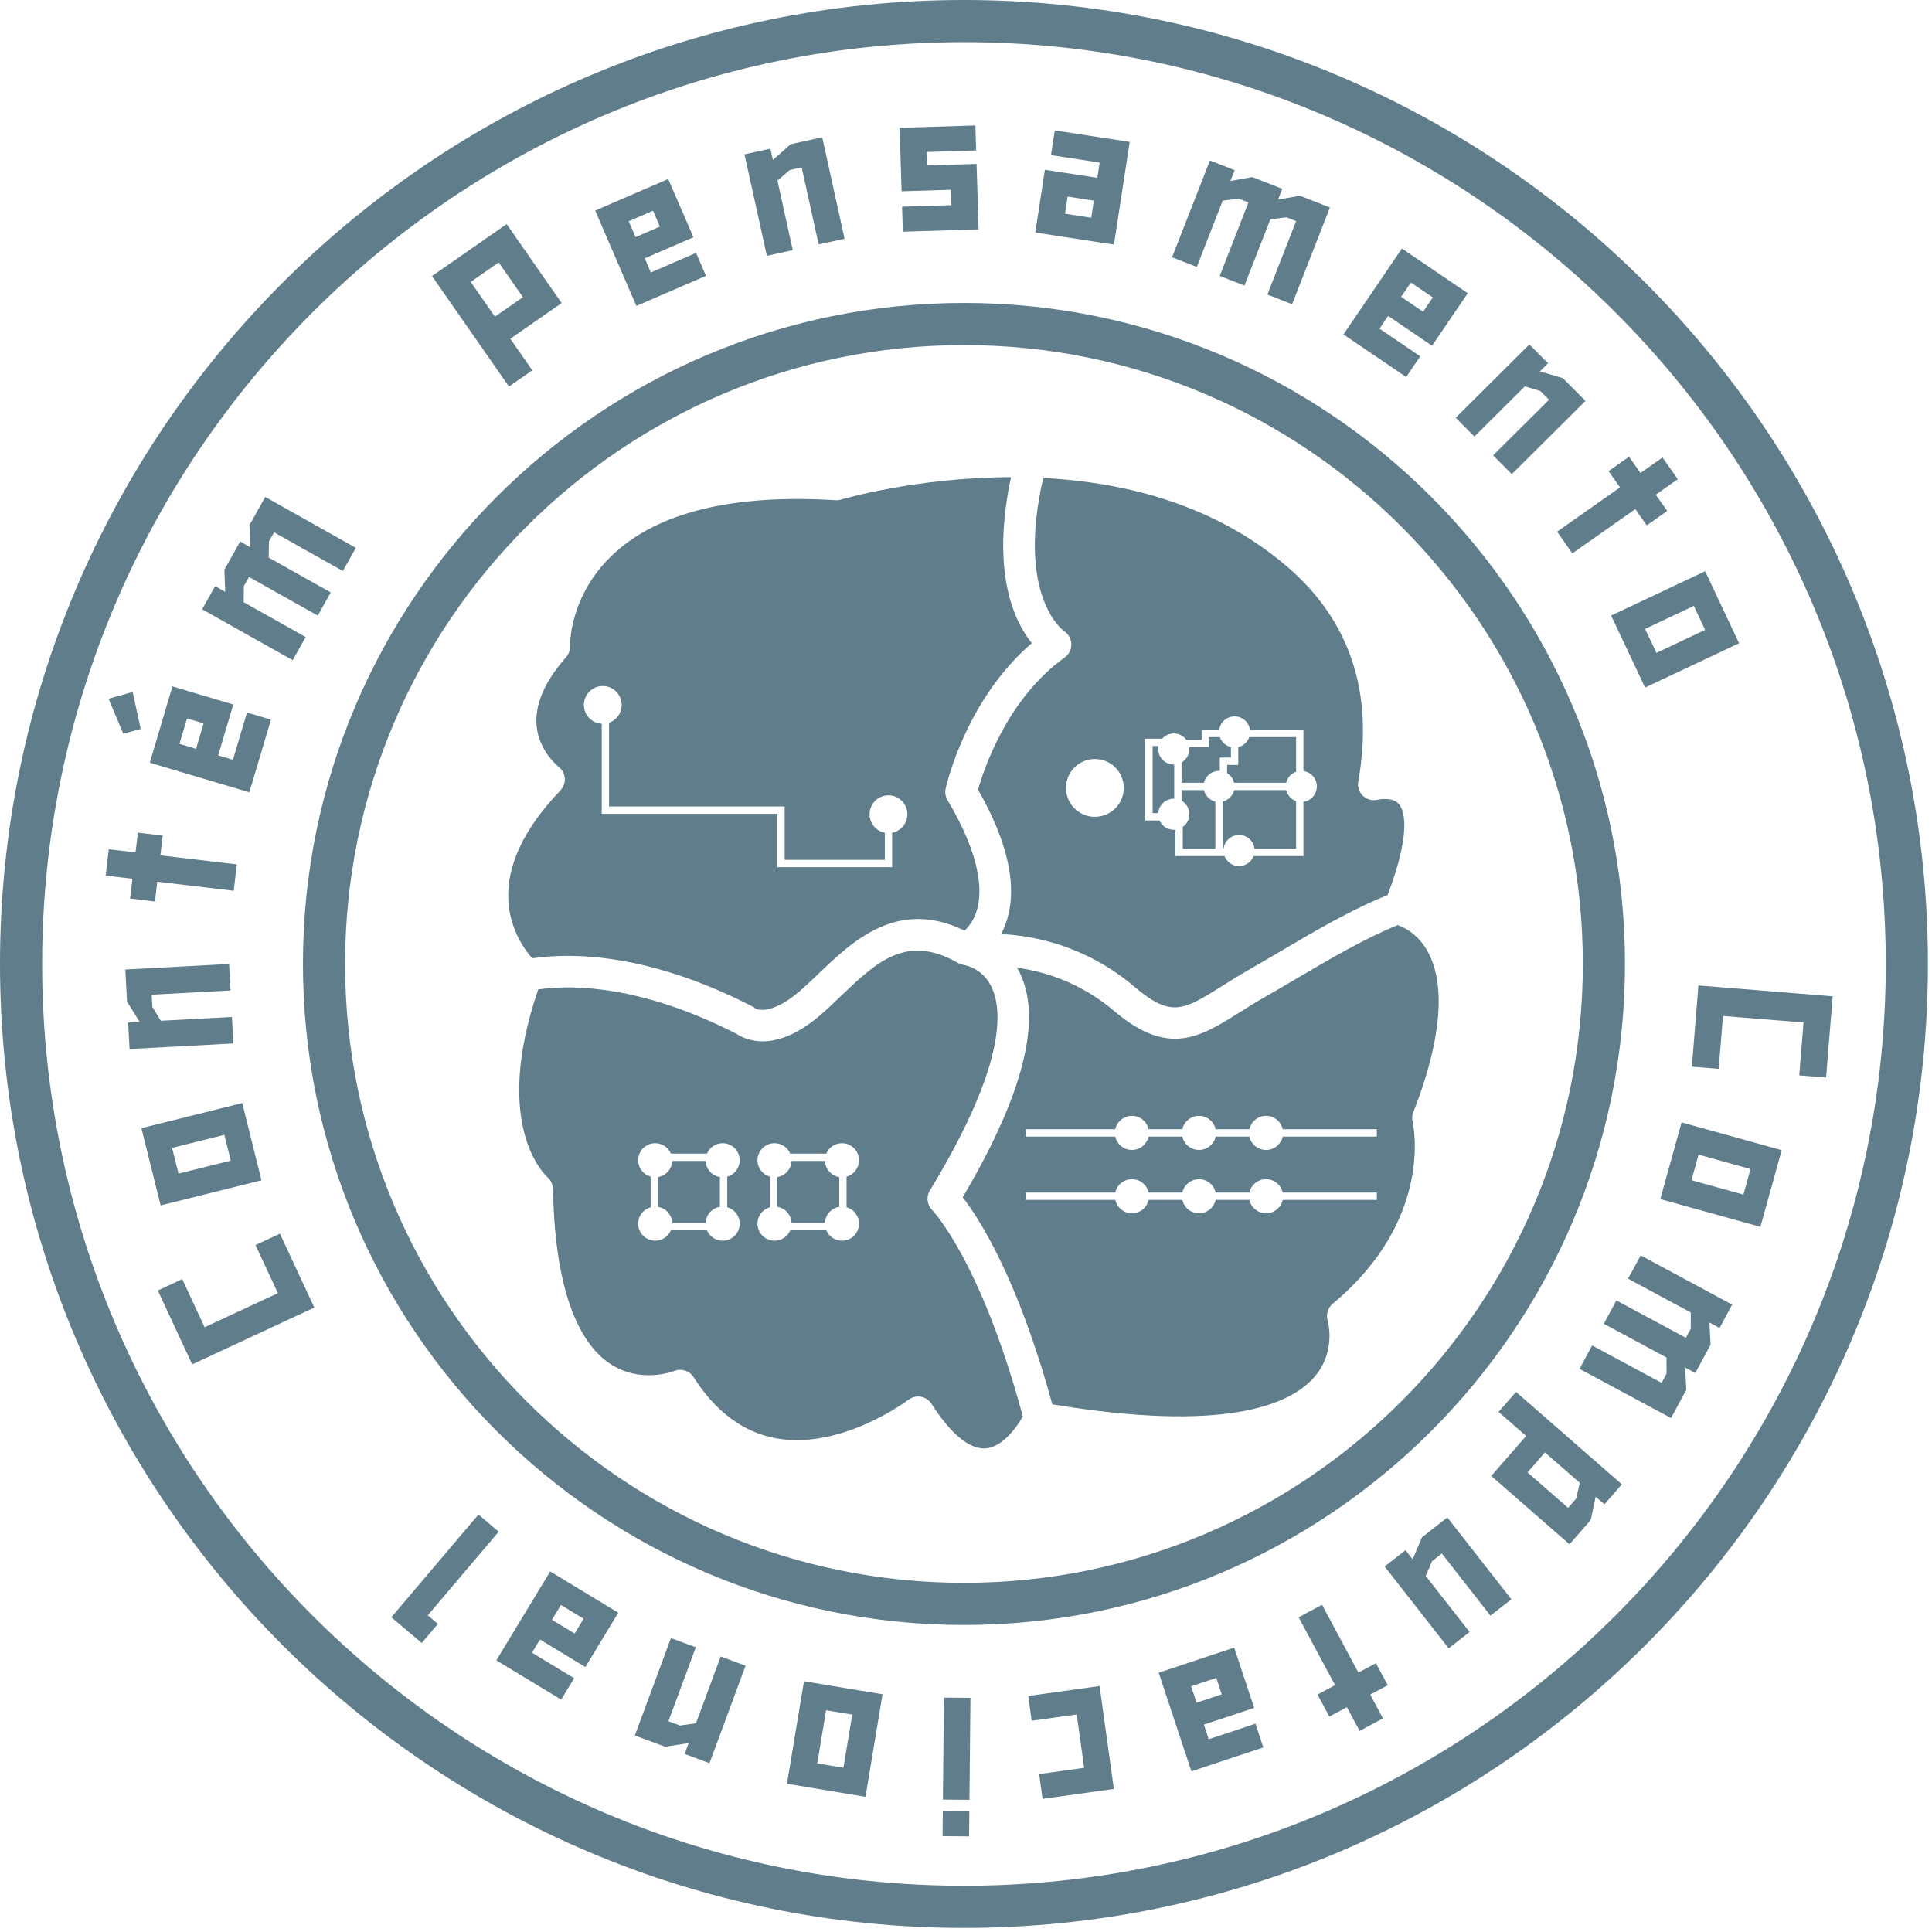 <?xml version="1.0" encoding="UTF-8" standalone="no"?>
<!DOCTYPE svg PUBLIC "-//W3C//DTD SVG 1.1//EN" "http://www.w3.org/Graphics/SVG/1.1/DTD/svg11.dtd">
<svg width="100%" height="100%" viewBox="0 0 313 313" version="1.1" xmlns="http://www.w3.org/2000/svg" xmlns:xlink="http://www.w3.org/1999/xlink" xml:space="preserve" xmlns:serif="http://www.serif.com/" style="fill-rule:evenodd;clip-rule:evenodd;stroke-linejoin:round;stroke-miterlimit:2;">
    <g transform="matrix(1,0,0,1,-1987.58,-18.83)">
        <g transform="matrix(1,0,0,1,1968.75,0)">
            <g transform="matrix(1,0,0,1,175,324.342)">
                <path d="M0,-298.684C-82.348,-298.684 -149.342,-231.689 -149.342,-149.342C-149.342,-66.995 -82.348,0 0,0C82.348,0 149.342,-66.995 149.342,-149.342C149.342,-231.689 82.348,-298.684 0,-298.684M0,6.828C-86.112,6.828 -156.17,-63.229 -156.17,-149.342C-156.17,-235.455 -86.112,-305.512 0,-305.512C86.112,-305.512 156.17,-235.455 156.17,-149.342C156.17,-63.229 86.112,6.828 0,6.828" style="fill:rgb(96,125,139);fill-rule:nonzero;"/>
            </g>
        </g>
        <g transform="matrix(1,0,0,1,1968.75,0)">
            <g transform="matrix(1,0,0,1,175,275.262)">
                <path d="M0,-200.524C-55.284,-200.524 -100.262,-155.546 -100.262,-100.262C-100.262,-44.978 -55.284,-0 0,-0C55.284,-0 100.262,-44.978 100.262,-100.262C100.262,-155.546 55.284,-200.524 0,-200.524M0,6.828C-59.05,6.828 -107.09,-41.212 -107.09,-100.262C-107.09,-159.312 -59.05,-207.352 0,-207.352C59.05,-207.352 107.09,-159.312 107.09,-100.262C107.09,-41.212 59.05,6.828 0,6.828" style="fill:rgb(96,125,139);fill-rule:nonzero;"/>
            </g>
        </g>
        <g transform="matrix(1,0,0,1,1968.75,0)">
            <g transform="matrix(1,0,0,1,49.965,218.696)">
                <path d="M0,21.172L-5.568,9.205L-1.611,7.364L2.015,15.157L13.885,9.635L10.259,1.841L14.215,0L19.784,11.968L0,21.172Z" style="fill:rgb(96,125,139);fill-rule:nonzero;"/>
            </g>
        </g>
        <g transform="matrix(1,0,0,1,1968.75,0)">
            <g transform="matrix(1,0,0,1,55.18,208.967)">
                <path d="M0,-6.282L-8.47,-4.172L-7.432,-0.002L1.039,-2.11L0,-6.282ZM-10.326,5.15L-13.439,-7.364L2.896,-11.432L6.008,1.081L-10.326,5.15Z" style="fill:rgb(96,125,139);fill-rule:nonzero;"/>
            </g>
        </g>
        <g transform="matrix(1,0,0,1,1968.75,0)">
            <g transform="matrix(1,0,0,1,39.82,174.999)">
                <path d="M0,13.78L-0.229,9.487L1.639,9.386L-0.409,6.114L-0.687,0.902L16.124,0L16.354,4.292L3.589,4.976L3.695,6.969L5.063,9.203L16.582,8.585L16.811,12.878L0,13.78Z" style="fill:rgb(96,125,139);fill-rule:nonzero;"/>
            </g>
        </g>
        <g transform="matrix(1,0,0,1,1968.75,0)">
            <g transform="matrix(1,0,0,1,44.309,156.933)">
                <path d="M0,4.742L-0.378,7.944L-4.403,7.467L-4.024,4.266L-8.358,3.753L-7.854,-0.515L-3.52,-0.002L-3.142,-3.202L0.883,-2.727L0.504,0.474L12.888,1.941L12.383,6.209L0,4.742Z" style="fill:rgb(96,125,139);fill-rule:nonzero;"/>
            </g>
        </g>
        <g transform="matrix(1,0,0,1,1968.75,0)">
            <g transform="matrix(1,0,0,1,51.816,141.207)">
                <path d="M0,-5.185L-2.689,-5.983L-3.913,-1.864L-1.223,-1.064L0,-5.185ZM-8.722,1.191L-5.051,-11.169L4.81,-8.239L2.363,0.001L4.753,0.711L7.025,-6.94L10.91,-5.787L7.414,5.984L-8.722,1.191ZM-13.017,-3.512L-15.397,-9.183L-11.498,-10.267L-10.189,-4.272L-13.017,-3.512Z" style="fill:rgb(96,125,139);fill-rule:nonzero;"/>
            </g>
        </g>
        <g transform="matrix(1,0,0,1,1968.75,0)">
            <g transform="matrix(1,0,0,1,51.575,107.587)">
                <path d="M0,9.95L2.106,6.203L3.736,7.119L3.61,3.527L6.167,-1.023L7.798,-0.107L7.672,-3.699L10.229,-8.249L24.903,0.001L22.798,3.747L11.656,-2.515L10.828,-1.045L10.787,1.575L20.842,7.225L18.736,10.972L7.594,4.71L6.767,6.182L6.726,8.8L16.78,14.451L14.674,18.199L0,9.95Z" style="fill:rgb(96,125,139);fill-rule:nonzero;"/>
            </g>
        </g>
        <g transform="matrix(1,0,0,1,1968.75,0)">
            <g transform="matrix(1,0,0,1,103.546,69.618)">
                <path d="M0,-2.643L-3.919,-8.271L-8.454,-5.116L-4.537,0.513L0,-2.643ZM-14.729,-6.068L-2.632,-14.482L6.273,-1.692L-2.043,4.094L1.52,9.211L-2.261,11.839L-14.729,-6.068Z" style="fill:rgb(96,125,139);fill-rule:nonzero;"/>
            </g>
        </g>
        <g transform="matrix(1,0,0,1,1968.75,0)">
            <g transform="matrix(1,0,0,1,125.739,60.681)">
                <path d="M0,-5.14L-1.114,-7.715L-5.058,-6.01L-3.944,-3.434L0,-5.14ZM-10.487,-7.737L1.347,-12.854L5.429,-3.411L-2.46,-0L-1.47,2.289L5.855,-0.878L7.464,2.841L-3.807,7.714L-10.487,-7.737Z" style="fill:rgb(96,125,139);fill-rule:nonzero;"/>
            </g>
        </g>
        <g transform="matrix(1,0,0,1,1968.75,0)">
            <g transform="matrix(1,0,0,1,139.446,57.508)">
                <path d="M0,-13.672L4.197,-14.595L4.599,-12.769L7.495,-15.32L12.592,-16.441L16.212,0L12.015,0.923L9.266,-11.56L7.317,-11.131L5.337,-9.419L7.817,1.846L3.62,2.769L0,-13.672Z" style="fill:rgb(96,125,139);fill-rule:nonzero;"/>
            </g>
        </g>
        <g transform="matrix(1,0,0,1,1968.75,0)">
            <g transform="matrix(1,0,0,1,164.973,43.206)">
                <path d="M0,9.107L7.977,8.86L7.9,6.366L-0.077,6.613L-0.394,-3.671L11.876,-4.052L12.002,0L4.025,0.248L4.093,2.429L12.069,2.181L12.397,12.778L0.125,13.159L0,9.107Z" style="fill:rgb(96,125,139);fill-rule:nonzero;"/>
            </g>
        </g>
        <g transform="matrix(1,0,0,1,1968.75,0)">
            <g transform="matrix(1,0,0,1,195.617,44.306)">
                <path d="M0,9.8L0.426,7.027L-3.823,6.375L-4.248,9.148L0,9.8ZM-7.505,2.028L0.993,3.329L1.37,0.865L-6.521,-0.344L-5.905,-4.348L6.233,-2.488L3.683,14.148L-9.064,12.194L-7.505,2.028Z" style="fill:rgb(96,125,139);fill-rule:nonzero;"/>
            </g>
        </g>
        <g transform="matrix(1,0,0,1,1968.75,0)">
            <g transform="matrix(1,0,0,1,214.849,68.119)">
                <path d="M0,-23.285L4.003,-21.718L3.321,-19.976L6.862,-20.6L11.723,-18.698L11.041,-16.956L14.582,-17.579L19.442,-15.676L13.31,0L9.307,-1.567L13.963,-13.469L12.391,-14.084L9.792,-13.763L5.59,-3.02L1.587,-4.587L6.243,-16.49L4.671,-17.105L2.072,-16.783L-2.13,-6.042L-6.134,-7.609L0,-23.285Z" style="fill:rgb(96,125,139);fill-rule:nonzero;"/>
            </g>
        </g>
        <g transform="matrix(1,0,0,1,1968.75,0)">
            <g transform="matrix(1,0,0,1,249.38,69.668)">
                <path d="M0,-0.332L1.578,-2.653L-1.977,-5.068L-3.555,-2.749L0,-0.332ZM-3.428,-10.578L7.237,-3.33L1.451,5.179L-5.658,0.345L-7.061,2.408L-0.459,6.896L-2.738,10.246L-12.896,3.343L-3.428,-10.578Z" style="fill:rgb(96,125,139);fill-rule:nonzero;"/>
            </g>
        </g>
        <g transform="matrix(1,0,0,1,1968.75,0)">
            <g transform="matrix(1,0,0,1,266.599,95.65)">
                <path d="M0,-21.01L3.029,-17.963L1.704,-16.644L5.41,-15.569L9.089,-11.868L-2.845,0L-5.875,-3.046L3.187,-12.059L1.779,-13.472L-0.728,-14.226L-8.904,-6.094L-11.934,-9.141L0,-21.01Z" style="fill:rgb(96,125,139);fill-rule:nonzero;"/>
            </g>
        </g>
        <g transform="matrix(1,0,0,1,1968.75,0)">
            <g transform="matrix(1,0,0,1,281.287,103.513)">
                <path d="M0,-5.723L-1.854,-8.359L1.46,-10.691L3.314,-8.055L6.884,-10.566L9.356,-7.05L5.786,-4.539L7.641,-1.902L4.326,0.429L2.472,-2.207L-7.727,4.968L-10.198,1.452L0,-5.723Z" style="fill:rgb(96,125,139);fill-rule:nonzero;"/>
            </g>
        </g>
        <g transform="matrix(1,0,0,1,1968.75,0)">
            <g transform="matrix(1,0,0,1,287.179,116.989)">
                <path d="M0,7.612L7.896,3.889L6.064,-0L-1.832,3.722L0,7.612ZM7.898,-5.617L13.395,6.05L-1.834,13.229L-7.33,1.562L7.898,-5.617Z" style="fill:rgb(96,125,139);fill-rule:nonzero;"/>
            </g>
        </g>
        <g transform="matrix(1,0,0,1,1968.75,0)">
            <g transform="matrix(1,0,0,1,315.737,191.637)">
                <path d="M0,-11.393L-1.064,1.763L-5.414,1.411L-4.721,-7.156L-17.771,-8.212L-18.463,0.354L-22.812,0.003L-21.749,-13.156L0,-11.393Z" style="fill:rgb(96,125,139);fill-rule:nonzero;"/>
            </g>
        </g>
        <g transform="matrix(1,0,0,1,1968.75,0)">
            <g transform="matrix(1,0,0,1,292.865,208.227)">
                <path d="M0,1.809L8.412,4.141L9.561,-0.001L1.15,-2.333L0,1.809ZM14.615,-3.06L11.167,9.366L-5.055,4.869L-1.605,-7.557L14.615,-3.06Z" style="fill:rgb(96,125,139);fill-rule:nonzero;"/>
            </g>
        </g>
        <g transform="matrix(1,0,0,1,1968.75,0)">
            <g transform="matrix(1,0,0,1,299.453,240.596)">
                <path d="M0,-10.406L-2.038,-6.623L-3.686,-7.509L-3.494,-3.92L-5.97,0.676L-7.616,-0.21L-7.426,3.38L-9.9,7.976L-24.722,0.001L-22.683,-3.784L-11.43,2.272L-10.629,0.783L-10.635,-1.834L-20.791,-7.3L-18.753,-11.083L-7.499,-5.028L-6.699,-6.515L-6.704,-9.134L-16.859,-14.597L-14.822,-18.382L0,-10.406Z" style="fill:rgb(96,125,139);fill-rule:nonzero;"/>
            </g>
        </g>
        <g transform="matrix(1,0,0,1,1968.75,0)">
            <g transform="matrix(1,0,0,1,266.301,255.98)">
                <path d="M0,1.391L6.576,7.131L7.889,5.629L8.464,3.075L2.826,-1.847L0,1.391ZM15.282,3.322L12.456,6.559L11.047,5.329L10.235,9.103L6.804,13.035L-5.88,1.963L-0.228,-4.511L-4.69,-8.407L-1.863,-11.644L15.282,3.322Z" style="fill:rgb(96,125,139);fill-rule:nonzero;"/>
            </g>
        </g>
        <g transform="matrix(1,0,0,1,1968.75,0)">
            <g transform="matrix(1,0,0,1,263.683,272.617)">
                <path d="M0,5.31L-3.385,7.959L-11.262,-2.106L-12.833,-0.876L-13.878,1.525L-6.77,10.608L-10.153,13.257L-20.529,0L-17.145,-2.648L-15.992,-1.176L-14.485,-4.73L-10.375,-7.947L0,5.31Z" style="fill:rgb(96,125,139);fill-rule:nonzero;"/>
            </g>
        </g>
        <g transform="matrix(1,0,0,1,1968.75,0)">
            <g transform="matrix(1,0,0,1,238.904,288.263)">
                <path d="M0,1.539L2.84,0.016L4.755,3.587L1.916,5.11L3.979,8.957L0.193,10.989L-1.87,7.143L-4.709,8.667L-6.626,5.096L-3.786,3.572L-9.681,-7.418L-5.896,-9.45L0,1.539Z" style="fill:rgb(96,125,139);fill-rule:nonzero;"/>
            </g>
        </g>
        <g transform="matrix(1,0,0,1,1968.75,0)">
            <g transform="matrix(1,0,0,1,211.802,299.54)">
                <path d="M0,-7.521L0.884,-4.858L4.963,-6.213L4.078,-8.875L0,-7.521ZM10.22,-4.018L2.063,-1.308L2.849,1.06L10.423,-1.458L11.701,2.389L0.048,6.262L-5.258,-9.716L6.978,-13.783L10.22,-4.018Z" style="fill:rgb(96,125,139);fill-rule:nonzero;"/>
            </g>
        </g>
        <g transform="matrix(1,0,0,1,1968.75,0)">
            <g transform="matrix(1,0,0,1,199.287,293.591)">
                <path d="M0,15.062L-11.555,16.669L-12.112,12.656L-4.815,11.642L-6.018,2.999L-13.315,4.012L-13.873,-0L-2.318,-1.607L0,15.062Z" style="fill:rgb(96,125,139);fill-rule:nonzero;"/>
            </g>
        </g>
        <g transform="matrix(1,0,0,1,1968.75,0)">
            <g transform="matrix(1,0,0,1,175.888,299.778)">
                <path d="M0,10.64L-4.299,10.599L-4.137,-5.922L0.161,-5.881L0,10.64ZM-0.058,16.562L-4.357,16.521L-4.317,12.468L-0.018,12.511L-0.058,16.562Z" style="fill:rgb(96,125,139);fill-rule:nonzero;"/>
            </g>
        </g>
        <g transform="matrix(1,0,0,1,1968.75,0)">
            <g transform="matrix(1,0,0,1,152.661,305.225)">
                <path d="M0,-9.317L-1.431,-0.707L2.811,-0.002L4.241,-8.612L0,-9.317ZM6.387,4.702L-6.335,2.585L-3.577,-14.019L9.146,-11.904L6.387,4.702Z" style="fill:rgb(96,125,139);fill-rule:nonzero;"/>
            </g>
        </g>
        <g transform="matrix(1,0,0,1,1968.75,0)">
            <g transform="matrix(1,0,0,1,133.771,284.212)">
                <path d="M0,20.264L-4.031,18.771L-3.381,17.017L-7.198,17.598L-12.093,15.785L-6.242,0L-2.211,1.493L-6.653,13.478L-4.782,14.171L-2.189,13.802L1.819,2.987L5.85,4.479L0,20.264Z" style="fill:rgb(96,125,139);fill-rule:nonzero;"/>
            </g>
        </g>
        <g transform="matrix(1,0,0,1,1968.75,0)">
            <g transform="matrix(1,0,0,1,109.703,288.757)">
                <path d="M0,-9.91L-1.454,-7.51L2.222,-5.281L3.676,-7.681L0,-9.91ZM3.959,0.147L-3.394,-4.311L-4.687,-2.177L2.141,1.961L0.041,5.428L-10.463,-0.94L-1.737,-15.338L9.292,-8.651L3.959,0.147Z" style="fill:rgb(96,125,139);fill-rule:nonzero;"/>
            </g>
        </g>
        <g transform="matrix(1,0,0,1,1968.75,0)">
            <g transform="matrix(1,0,0,1,88.132,268.676)">
                <path d="M0,11.851L1.639,13.241L-0.982,16.331L-5.899,12.164L8.212,-4.48L11.491,-1.702L0,11.851Z" style="fill:rgb(96,125,139);fill-rule:nonzero;"/>
            </g>
        </g>
        <g transform="matrix(1,0,0,1,1968.75,0)">
            <g transform="matrix(1,0,0,1,250.243,246.444)">
                <path d="M0,-73.257C2.003,-69.471 3.203,-61.913 -2.451,-47.406C-2.638,-46.929 -2.674,-46.395 -2.56,-45.896C-2.413,-45.253 0.848,-30.002 -15.511,-16.389C-16.295,-15.736 -16.611,-14.663 -16.326,-13.685C-16.266,-13.477 -14.883,-8.543 -18.582,-4.405C-22.628,0.118 -33.269,4.482 -60.933,-0.101C-66.518,-20.535 -72.761,-30.18 -75.45,-33.645C-66.193,-49.295 -62.896,-61.08 -65.646,-68.695C-65.933,-69.487 -66.271,-70.199 -66.645,-70.839C-62.287,-70.236 -56.413,-68.496 -50.95,-63.856C-42.129,-56.363 -37.053,-59.548 -30.626,-63.579C-29.293,-64.416 -27.914,-65.281 -26.338,-66.18C-24.714,-67.105 -23.048,-68.086 -21.353,-69.083C-15.952,-72.263 -10.381,-75.544 -4.971,-77.739C-4.1,-77.448 -1.654,-76.385 0,-73.257ZM-50.729,-44.668L-65.201,-44.668L-65.201,-43.481L-50.729,-43.481C-50.457,-42.241 -49.353,-41.314 -48.031,-41.314C-46.71,-41.314 -45.605,-42.241 -45.334,-43.481L-39.863,-43.481C-39.591,-42.241 -38.487,-41.314 -37.165,-41.314C-35.844,-41.314 -34.74,-42.241 -34.468,-43.481L-28.997,-43.481C-28.725,-42.241 -27.621,-41.314 -26.299,-41.314C-24.978,-41.314 -23.874,-42.241 -23.602,-43.481L-8.35,-43.481L-8.35,-44.668L-23.602,-44.668C-23.873,-45.908 -24.978,-46.836 -26.299,-46.836C-27.621,-46.836 -28.726,-45.908 -28.997,-44.668L-34.468,-44.668C-34.739,-45.908 -35.844,-46.836 -37.165,-46.836C-38.487,-46.836 -39.592,-45.908 -39.863,-44.668L-45.334,-44.668C-45.605,-45.908 -46.709,-46.836 -48.031,-46.836C-49.353,-46.836 -50.457,-45.908 -50.729,-44.668ZM-50.729,-34.408L-65.201,-34.408L-65.201,-33.221L-50.729,-33.221C-50.457,-31.981 -49.353,-31.054 -48.031,-31.054C-46.71,-31.054 -45.605,-31.981 -45.334,-33.221L-39.863,-33.221C-39.591,-31.981 -38.487,-31.054 -37.165,-31.054C-35.844,-31.054 -34.74,-31.981 -34.468,-33.221L-28.997,-33.221C-28.725,-31.981 -27.621,-31.054 -26.299,-31.054C-24.978,-31.054 -23.874,-31.981 -23.602,-33.221L-8.35,-33.221L-8.35,-34.408L-23.602,-34.408C-23.873,-35.648 -24.978,-36.576 -26.299,-36.576C-27.621,-36.576 -28.726,-35.648 -28.997,-34.408L-34.468,-34.408C-34.739,-35.648 -35.844,-36.576 -37.165,-36.576C-38.487,-36.576 -39.592,-35.648 -39.863,-34.408L-45.334,-34.408C-45.605,-35.648 -46.709,-36.576 -48.031,-36.576C-49.353,-36.576 -50.457,-35.648 -50.729,-34.408Z" style="fill:rgb(96,125,139);"/>
            </g>
        </g>
        <g transform="matrix(1,0,0,1,1968.75,0)">
            <g transform="matrix(1,0,0,1,184.535,175.466)">
                <path d="M0,72.837C-1.047,74.706 -3.344,77.831 -6.051,78.018C-8.633,78.19 -11.661,75.694 -14.806,70.785C-15.192,70.182 -15.815,69.769 -16.521,69.645C-16.667,69.619 -16.815,69.607 -16.962,69.607C-17.521,69.607 -18.071,69.79 -18.521,70.135C-18.628,70.217 -29.302,78.266 -39.913,76.394C-45.229,75.452 -49.748,72.113 -53.343,66.468C-54.001,65.435 -55.313,65.016 -56.454,65.466C-56.676,65.554 -61.98,67.576 -66.901,64.285C-72.671,60.427 -75.857,50.64 -76.115,35.982C-76.127,35.263 -76.466,34.562 -77.005,34.085C-77.386,33.749 -86.075,25.737 -78.505,3.651C-72.641,2.831 -61.667,3.065 -46.385,10.85C-45.053,11.756 -40.352,14.084 -33.215,8.16C-31.955,7.113 -30.695,5.906 -29.477,4.738C-23.785,-0.717 -18.87,-5.429 -10.553,-0.653C-10.351,-0.537 -10.133,-0.449 -9.907,-0.392L-8.74,-0.096C-7.407,0.386 -5.67,1.491 -4.755,4.024C-3.181,8.383 -3.692,17.514 -15.069,36.259C-15.678,37.263 -15.515,38.565 -14.69,39.399C-14.611,39.48 -6.811,47.59 0,72.837ZM-60.299,33.994L-60.299,38.948C-61.463,39.273 -62.316,40.34 -62.316,41.607C-62.316,43.132 -61.08,44.369 -59.554,44.369C-58.409,44.369 -57.427,43.671 -57.009,42.678L-51.175,42.678C-50.757,43.671 -49.775,44.369 -48.628,44.369C-47.104,44.369 -45.867,43.132 -45.867,41.607C-45.867,40.34 -46.722,39.271 -47.886,38.947L-47.886,33.995C-46.722,33.67 -45.867,32.602 -45.867,31.335C-45.867,29.81 -47.103,28.573 -48.628,28.573C-49.775,28.573 -50.757,29.271 -51.175,30.264L-57.009,30.264C-57.427,29.271 -58.409,28.573 -59.554,28.573C-61.08,28.573 -62.316,29.81 -62.316,31.335C-62.316,32.602 -61.463,33.669 -60.299,33.994ZM-51.388,31.451C-51.333,32.773 -50.35,33.854 -49.072,34.06L-49.072,38.882C-50.349,39.088 -51.333,40.169 -51.388,41.49L-56.796,41.49C-56.851,40.168 -57.835,39.087 -59.112,38.882L-59.112,34.06C-57.835,33.855 -56.851,32.773 -56.796,31.451L-51.388,31.451ZM-40.968,33.994L-40.968,38.948C-42.132,39.272 -42.986,40.34 -42.986,41.607C-42.986,43.132 -41.75,44.369 -40.224,44.369C-39.079,44.369 -38.096,43.671 -37.678,42.678L-31.845,42.678C-31.427,43.671 -30.444,44.369 -29.298,44.369C-27.773,44.369 -26.537,43.132 -26.537,41.607C-26.537,40.34 -27.391,39.272 -28.555,38.947L-28.555,33.994C-27.391,33.67 -26.537,32.602 -26.537,31.335C-26.537,29.81 -27.773,28.573 -29.298,28.573C-30.444,28.573 -31.427,29.271 -31.845,30.264L-37.678,30.264C-38.096,29.271 -39.079,28.573 -40.224,28.573C-41.75,28.573 -42.986,29.81 -42.986,31.335C-42.986,32.602 -42.132,33.67 -40.968,33.994ZM-32.058,31.451C-32.003,32.773 -31.019,33.854 -29.741,34.06L-29.741,38.882C-31.019,39.087 -32.002,40.169 -32.058,41.49L-37.465,41.49C-37.521,40.169 -38.504,39.087 -39.781,38.882L-39.781,34.06C-38.504,33.854 -37.52,32.773 -37.465,31.451L-32.058,31.451Z" style="fill:rgb(96,125,139);"/>
            </g>
        </g>
        <g transform="matrix(1,0,0,1,1968.75,0)">
            <g transform="matrix(1,0,0,1,181.017,109.847)">
                <path d="M0,60.32C0.349,59.66 0.665,58.921 0.925,58.092C2.672,52.518 1.104,45.397 -3.736,36.915C-2.8,33.591 0.991,22.153 10.329,15.482C11.014,14.993 11.393,14.186 11.38,13.344C11.367,12.504 10.921,11.709 10.222,11.241C10.141,11.187 2.423,5.76 6.816,-13.583C22.852,-12.743 36.11,-7.942 46.248,0.699C56.521,9.457 60.429,21.205 57.861,35.617C57.709,36.472 58.013,37.343 58.647,37.936C59.282,38.528 60.188,38.755 61.028,38.545C61.052,38.54 63.365,38.003 64.445,39.241C65.081,39.971 66.756,43.145 62.615,53.996C56.765,56.334 50.929,59.77 45.274,63.099C43.601,64.085 41.956,65.053 40.353,65.967C38.681,66.92 37.191,67.854 35.877,68.679C29.483,72.69 27.554,73.903 21.592,68.837C13.956,62.351 5.51,60.542 0,60.32ZM19.874,36.632C19.874,34.046 17.778,31.949 15.191,31.949C12.605,31.949 10.509,34.046 10.509,36.632C10.509,39.218 12.605,41.315 15.191,41.315C17.778,41.315 19.874,39.218 19.874,36.632ZM25.668,41.908C26.059,42.795 26.946,43.415 27.978,43.415C28.069,43.415 28.158,43.41 28.245,43.401L28.245,47.671L36.188,47.671C36.549,48.622 37.469,49.298 38.547,49.298C39.625,49.298 40.544,48.622 40.905,47.671L48.982,47.671L48.982,38.888C50.209,38.718 51.153,37.666 51.153,36.391C51.153,35.117 50.209,34.065 48.982,33.894L48.982,27.214L40.323,27.214C40.151,25.988 39.099,25.046 37.827,25.046C36.553,25.046 35.501,25.988 35.329,27.214L32.487,27.214L32.487,28.835L30.01,28.835C29.551,28.211 28.812,27.807 27.978,27.807C27.228,27.807 26.554,28.135 26.092,28.655L23.362,28.655L23.362,41.908L25.668,41.908ZM35.445,28.4C35.725,29.2 36.398,29.816 37.232,30.017L37.232,31.716L35.431,31.716L35.431,33.874C35.39,33.871 35.348,33.87 35.305,33.87C34.117,33.87 33.12,34.691 32.853,35.798L29.232,35.798L29.232,32.516C29.989,32.081 30.499,31.264 30.499,30.328C30.499,30.224 30.493,30.122 30.481,30.022L33.674,30.022L33.674,28.4L35.445,28.4ZM47.795,34.012C46.996,34.293 46.382,34.965 46.181,35.798L37.756,35.798C37.597,35.14 37.181,34.583 36.619,34.24L36.619,32.902L38.419,32.902L38.419,30.018C39.254,29.817 39.927,29.2 40.207,28.4L47.795,28.4L47.795,34.012ZM25.503,29.841C25.473,29.998 25.456,30.161 25.456,30.328C25.456,31.721 26.585,32.849 27.978,32.849C28.001,32.849 28.023,32.849 28.045,32.848L28.045,38.374C28.023,38.373 28.001,38.373 27.978,38.373C26.644,38.373 25.551,39.409 25.462,40.721L24.549,40.721L24.549,29.841L25.503,29.841ZM41.051,46.484C40.906,45.229 39.84,44.256 38.547,44.256C37.253,44.256 36.187,45.229 36.042,46.484L35.898,46.484L35.898,38.842C36.814,38.621 37.535,37.901 37.756,36.985L46.181,36.985C46.381,37.818 46.996,38.49 47.795,38.77L47.795,46.484L41.051,46.484ZM29.432,42.954C30.078,42.497 30.499,41.745 30.499,40.894C30.499,39.958 29.989,39.141 29.232,38.706L29.232,36.985L32.853,36.985C33.074,37.901 33.795,38.621 34.711,38.842L34.711,46.484L29.432,46.484L29.432,42.954Z" style="fill:rgb(96,125,139);"/>
            </g>
        </g>
        <g transform="matrix(1,0,0,1,1968.75,0)">
            <g transform="matrix(1,0,0,1,182.619,182.758)">
                <path d="M0,-86.625C-3.271,-71.196 0.527,-63.269 3.369,-59.729C-7.299,-50.584 -10.446,-36.793 -10.583,-36.171C-10.723,-35.537 -10.617,-34.874 -10.286,-34.315C-4.763,-24.981 -4.645,-19.476 -5.519,-16.5C-6.013,-14.817 -6.875,-13.758 -7.533,-13.155C-18.375,-18.452 -25.697,-11.434 -31.104,-6.25C-32.311,-5.094 -33.451,-4.002 -34.572,-3.071C-38.269,0 -40.661,-0.088 -41.472,-0.589C-41.649,-0.778 -41.715,-0.786 -41.974,-0.918C-58.759,-9.512 -71.055,-9.628 -77.563,-8.673C-78.814,-10.084 -81.209,-13.38 -81.437,-18.134C-81.707,-23.769 -78.864,-29.743 -72.987,-35.891C-72.485,-36.417 -72.237,-37.136 -72.292,-37.86C-72.347,-38.585 -72.715,-39.258 -73.291,-39.701C-73.322,-39.726 -76.456,-42.183 -76.851,-46.301C-77.182,-49.742 -75.576,-53.496 -72.078,-57.458C-71.651,-57.941 -71.423,-58.58 -71.438,-59.224C-71.445,-59.551 -71.544,-67.308 -64.7,-73.893C-57.418,-80.899 -45.208,-83.925 -28.411,-82.89C-28.107,-82.873 -27.804,-82.907 -27.514,-82.995C-27.386,-83.033 -15.343,-86.601 0,-86.625ZM-66.306,-46.669L-66.306,-32.084L-37.851,-32.084L-37.851,-23.439L-19.255,-23.439L-19.255,-29.012C-17.848,-29.288 -16.787,-30.528 -16.787,-32.016C-16.787,-33.707 -18.158,-35.078 -19.849,-35.078C-21.54,-35.078 -22.91,-33.707 -22.91,-32.016C-22.91,-30.528 -21.849,-29.288 -20.442,-29.012L-20.442,-24.626L-36.664,-24.626L-36.664,-33.27L-65.12,-33.27L-65.12,-46.836C-63.927,-47.254 -63.072,-48.39 -63.072,-49.726C-63.072,-51.417 -64.443,-52.788 -66.134,-52.788C-67.825,-52.788 -69.195,-51.417 -69.195,-49.726C-69.195,-48.093 -67.917,-46.758 -66.306,-46.669Z" style="fill:rgb(96,125,139);"/>
            </g>
        </g>
    </g>
</svg>
